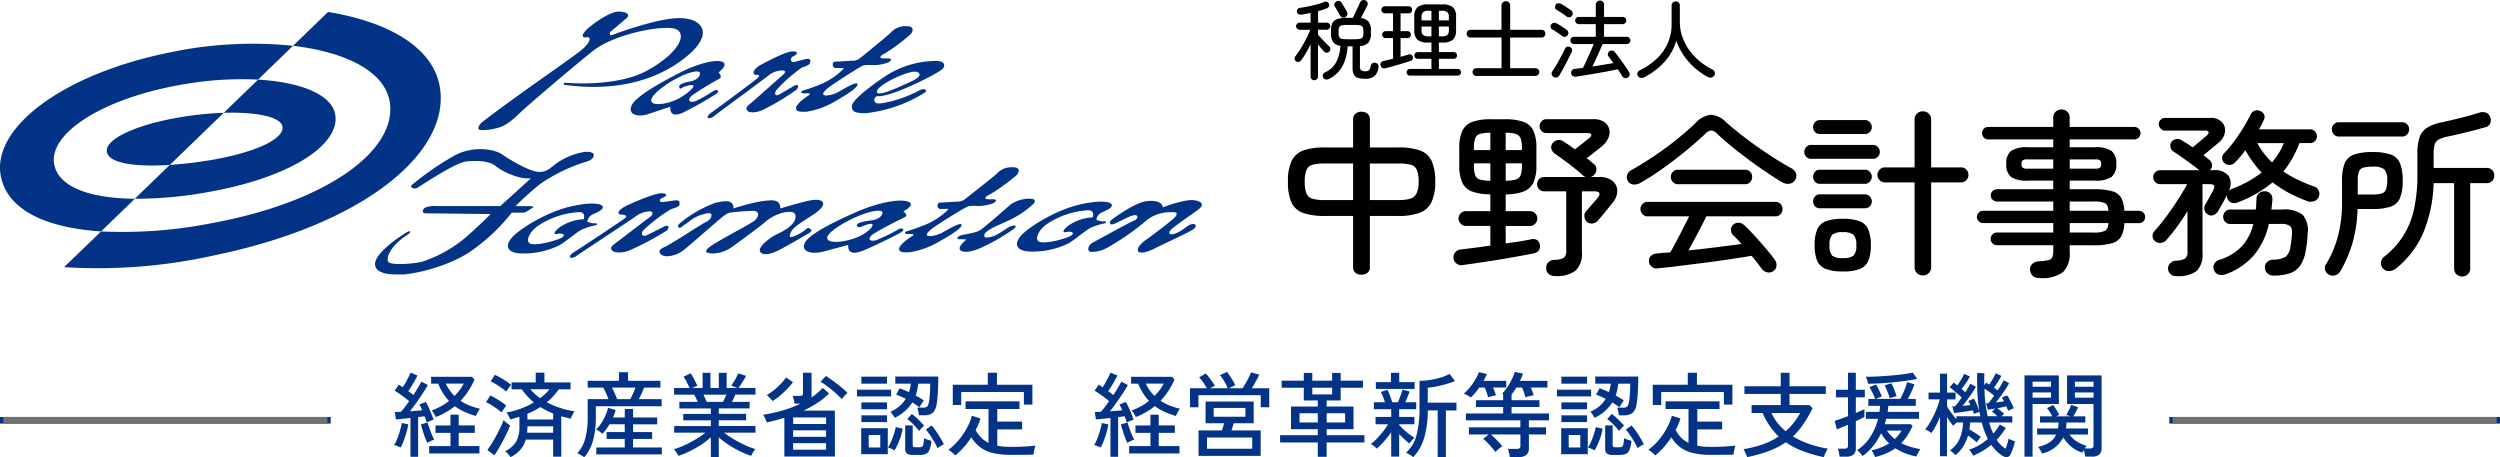 <svg xmlns="http://www.w3.org/2000/svg" width="378" height="69.151" viewBox="0 0 378 69.151"><g transform="translate(-934 -255.955)"><g transform="translate(934 319)" fill="#033386" stroke="#707070" stroke-width="1"><rect width="50" height="1" stroke="none"/><rect x="0.5" y="0.5" width="49" fill="none"/></g><g transform="translate(781.988 -59.009)"><path d="M17.278-34.511a1.361,1.361,0,0,1-.931-.3,1.089,1.089,0,0,1-.337-.864V-43.39H11.773a9.811,9.811,0,0,1-3.319-.459A3.009,3.009,0,0,1,6.686-45.44a7.584,7.584,0,0,1-.526-3.13,7.166,7.166,0,0,1,.567-3.171,3.124,3.124,0,0,1,1.795-1.565,9.758,9.758,0,0,1,3.252-.445H16.01v-4.237a1.1,1.1,0,0,1,.337-.85,1.323,1.323,0,0,1,.931-.31,1.334,1.334,0,0,1,.918.31,1.077,1.077,0,0,1,.351.85v4.237H22.81a9.859,9.859,0,0,1,3.279.445,3.071,3.071,0,0,1,1.781,1.565,7.319,7.319,0,0,1,.553,3.171,6.961,6.961,0,0,1-.58,3.13,3.221,3.221,0,0,1-1.822,1.592,9.417,9.417,0,0,1-3.211.459H18.546v7.718a1.068,1.068,0,0,1-.351.864A1.372,1.372,0,0,1,17.278-34.511Zm1.268-11.28H22.81a6.5,6.5,0,0,0,1.808-.2,1.562,1.562,0,0,0,.985-.81,3.989,3.989,0,0,0,.31-1.768,4.381,4.381,0,0,0-.283-1.822,1.4,1.4,0,0,0-.958-.756,7.744,7.744,0,0,0-1.862-.175H18.546Zm-6.773,0H16.01v-5.532H11.773a7.6,7.6,0,0,0-1.835.175,1.4,1.4,0,0,0-.958.756A4.381,4.381,0,0,0,8.7-48.571,4.734,4.734,0,0,0,8.953-46.8a1.381,1.381,0,0,0,.918.81A6.856,6.856,0,0,0,11.773-45.791Zm20.833,9.823a1.218,1.218,0,0,1-.931-.2,1.163,1.163,0,0,1-.472-.8,1.109,1.109,0,0,1,.229-.891,1.147,1.147,0,0,1,.823-.459q.891-.108,2.064-.256t2.442-.337v-2.968h-3.67a1.089,1.089,0,0,1-.8-.337,1.089,1.089,0,0,1-.337-.8,1.045,1.045,0,0,1,.337-.783,1.111,1.111,0,0,1,.8-.324h3.67v-2.537a8.1,8.1,0,0,1-2.78-.432,2.612,2.612,0,0,1-1.471-1.363A6.119,6.119,0,0,1,32.066-51v-2.672a6.021,6.021,0,0,1,.459-2.591,2.67,2.67,0,0,1,1.511-1.349,8.087,8.087,0,0,1,2.833-.4h2.078a8.087,8.087,0,0,1,2.833.4,2.616,2.616,0,0,1,1.5,1.349,6.182,6.182,0,0,1,.445,2.591V-51a6.023,6.023,0,0,1-.445,2.537A2.676,2.676,0,0,1,41.822-47.1a7.647,7.647,0,0,1-2.739.445v2.537h3.67a1.066,1.066,0,0,1,.783.324,1.066,1.066,0,0,1,.324.783,1.111,1.111,0,0,1-.324.8,1.045,1.045,0,0,1-.783.337h-3.67v2.645q1.133-.162,2.159-.324t1.781-.324a1.093,1.093,0,0,1,.823.148.915.915,0,0,1,.391.688,1,1,0,0,1-.148.85,1.213,1.213,0,0,1-.715.445q-1.079.216-2.483.472t-2.9.5q-1.5.243-2.887.445ZM46.531-34.3a1.5,1.5,0,0,1-.9-.283,1.075,1.075,0,0,1-.418-.877,1.182,1.182,0,0,1,.31-.918,1.319,1.319,0,0,1,.931-.378,2.778,2.778,0,0,0,1.444-.324,1.344,1.344,0,0,0,.337-1.079v-8.959H44.857a.95.95,0,0,1-.729-.324,1.083,1.083,0,0,1-.3-.756,1.083,1.083,0,0,1,.3-.756.95.95,0,0,1,.729-.324h6.288a1.509,1.509,0,0,0-.162-.094,1.508,1.508,0,0,1-.162-.094q-.513-.486-1.309-1.12t-1.606-1.228q-.81-.594-1.4-1a1.318,1.318,0,0,1-.5-.661.945.945,0,0,1,.121-.85,1.21,1.21,0,0,1,.715-.513,1.079,1.079,0,0,1,.9.135q.351.216.823.54t.985.7q.432-.324,1.079-.837t1.079-.864q.378-.324.31-.54t-.58-.216H45.235a.969.969,0,0,1-.729-.31,1.036,1.036,0,0,1-.3-.742,1.051,1.051,0,0,1,.3-.729.95.95,0,0,1,.729-.324h7.07a2.9,2.9,0,0,1,1.633.4,1.811,1.811,0,0,1,.783,1.039,2.093,2.093,0,0,1-.094,1.336,3.238,3.238,0,0,1-.971,1.3l-1.147.918q-.607.486-1.174.918.3.216.553.432t.445.378a.991.991,0,0,1,.459.742,1.121,1.121,0,0,1-.243.85,1.219,1.219,0,0,1-.594.432h1.268a3.055,3.055,0,0,1,2,.58,1.907,1.907,0,0,1,.729,1.471,2.836,2.836,0,0,1-.675,1.808q-.513.648-1.174,1.457t-1.066,1.268a1.251,1.251,0,0,1-.769.432,1.09,1.09,0,0,1-.85-.189A1.124,1.124,0,0,1,51-43.228a1.038,1.038,0,0,1,.2-.837q.216-.243.553-.634t.688-.783q.351-.391.54-.634.783-1-.567-1H50.605v9.2a3.517,3.517,0,0,1-.958,2.793A4.755,4.755,0,0,1,46.531-34.3Zm-9.769-14.41V-51.35H34.279V-51a4.269,4.269,0,0,0,.189,1.444,1.057,1.057,0,0,0,.729.661A6.351,6.351,0,0,0,36.762-48.706Zm-2.483-4.642h2.483v-2.618a5.342,5.342,0,0,0-1.565.175,1.1,1.1,0,0,0-.729.661,4.25,4.25,0,0,0-.189,1.457Zm4.8,4.642a5.676,5.676,0,0,0,1.552-.2,1.1,1.1,0,0,0,.715-.661A4.146,4.146,0,0,0,41.538-51v-.351H39.083Zm0-4.642h2.456v-.324a4.146,4.146,0,0,0-.189-1.43,1.136,1.136,0,0,0-.715-.675,4.849,4.849,0,0,0-1.552-.189ZM79.615-35.1a1.128,1.128,0,0,1-.918.243,1.28,1.28,0,0,1-.81-.432q-.351-.459-.756-1t-.864-1.079q-1.376.243-3.2.513t-3.818.526q-2,.256-3.845.486t-3.279.364a1.128,1.128,0,0,1-1.376-1.025.976.976,0,0,1,.3-.85,1.367,1.367,0,0,1,.918-.364q.459-.054.958-.094t1.039-.067q.378-.648.891-1.619t1.039-2q.526-1.025.931-1.835H60.509a.974.974,0,0,1-.742-.337,1.1,1.1,0,0,1-.31-.769,1.058,1.058,0,0,1,.31-.756.992.992,0,0,1,.742-.324H79.885a.98.98,0,0,1,.756.324,1.083,1.083,0,0,1,.3.756,1.132,1.132,0,0,1-.3.769.962.962,0,0,1-.756.337H69.414q-.324.7-.8,1.606t-.971,1.835q-.5.931-.931,1.714,2.1-.216,4.25-.486t3.765-.486a13.794,13.794,0,0,0-1.3-1.376,1.132,1.132,0,0,1-.283-.756.94.94,0,0,1,.31-.756,1.135,1.135,0,0,1,.864-.324,1.245,1.245,0,0,1,.837.378q.729.675,1.565,1.592t1.633,1.849q.8.931,1.39,1.741a1.339,1.339,0,0,1,.283.891A.985.985,0,0,1,79.615-35.1ZM59.376-48.355a1.72,1.72,0,0,1-1.039.2,1.02,1.02,0,0,1-.8-.553,1.072,1.072,0,0,1-.094-.891,1.266,1.266,0,0,1,.661-.729q1.619-.918,3.373-2.091T64.867-54.9q1.633-1.309,2.928-2.55a3.7,3.7,0,0,1,2.294-1.241,3.563,3.563,0,0,1,2.321,1.133q1.214,1.079,2.86,2.334t3.454,2.456q1.808,1.2,3.508,2.145a1.357,1.357,0,0,1,.756.837,1.17,1.17,0,0,1-.162.971,1.211,1.211,0,0,1-.85.553,1.67,1.67,0,0,1-1.147-.256q-1.619-.971-3.427-2.24t-3.481-2.6q-1.673-1.336-2.914-2.5a1.356,1.356,0,0,0-.85-.459,1.424,1.424,0,0,0-.877.486q-1.3,1.241-2.982,2.618t-3.481,2.658A36.7,36.7,0,0,1,59.376-48.355Zm5.721.162a.974.974,0,0,1-.742-.337,1.1,1.1,0,0,1-.31-.769,1.058,1.058,0,0,1,.31-.756.992.992,0,0,1,.742-.324H75.324a.95.95,0,0,1,.729.324,1.083,1.083,0,0,1,.3.756,1.132,1.132,0,0,1-.3.769.934.934,0,0,1-.729.337ZM102.148-34.4a1.219,1.219,0,0,1-.877-.351,1.183,1.183,0,0,1-.364-.891V-48.463h-4.48a1.089,1.089,0,0,1-.8-.337,1.089,1.089,0,0,1-.337-.8,1.089,1.089,0,0,1,.337-.8,1.089,1.089,0,0,1,.8-.337h4.48v-7.232a1.183,1.183,0,0,1,.364-.891,1.219,1.219,0,0,1,.877-.351,1.252,1.252,0,0,1,.9.351,1.183,1.183,0,0,1,.364.891v7.232h4.507a1.076,1.076,0,0,1,.81.337,1.111,1.111,0,0,1,.324.8,1.111,1.111,0,0,1-.324.8,1.076,1.076,0,0,1-.81.337h-4.507v12.818a1.183,1.183,0,0,1-.364.891A1.252,1.252,0,0,1,102.148-34.4ZM90.058-35a7.2,7.2,0,0,1-2.55-.364,2.312,2.312,0,0,1-1.322-1.228,5.873,5.873,0,0,1-.391-2.375,5.974,5.974,0,0,1,.391-2.388,2.306,2.306,0,0,1,1.322-1.241,7.2,7.2,0,0,1,2.55-.364,7.08,7.08,0,0,1,2.537.364A2.308,2.308,0,0,1,93.9-41.352a5.974,5.974,0,0,1,.391,2.388,5.873,5.873,0,0,1-.391,2.375A2.314,2.314,0,0,1,92.6-35.361,7.08,7.08,0,0,1,90.058-35Zm-4.8-17.028a.969.969,0,0,1-.729-.31,1.036,1.036,0,0,1-.3-.742,1.051,1.051,0,0,1,.3-.729.95.95,0,0,1,.729-.324h9.364a.95.95,0,0,1,.729.324,1.051,1.051,0,0,1,.3.729,1.036,1.036,0,0,1-.3.742.969.969,0,0,1-.729.31Zm1.3,3.778a.91.91,0,0,1-.715-.324,1.112,1.112,0,0,1-.283-.756,1.078,1.078,0,0,1,.283-.729.91.91,0,0,1,.715-.324h6.881a.922.922,0,0,1,.7.324,1.051,1.051,0,0,1,.3.729,1.083,1.083,0,0,1-.3.756.922.922,0,0,1-.7.324Zm0-7.529a.927.927,0,0,1-.715-.31,1.063,1.063,0,0,1-.283-.742,1.078,1.078,0,0,1,.283-.729.91.91,0,0,1,.715-.324h6.881a.922.922,0,0,1,.7.324,1.051,1.051,0,0,1,.3.729,1.036,1.036,0,0,1-.3.742.939.939,0,0,1-.7.31Zm0,11.226a.927.927,0,0,1-.715-.31,1.063,1.063,0,0,1-.283-.742,1.078,1.078,0,0,1,.283-.729.91.91,0,0,1,.715-.324h6.881a.922.922,0,0,1,.7.324,1.051,1.051,0,0,1,.3.729,1.036,1.036,0,0,1-.3.742.939.939,0,0,1-.7.31Zm3.508,7.529a2.544,2.544,0,0,0,1.606-.364,2.127,2.127,0,0,0,.418-1.579,2.185,2.185,0,0,0-.418-1.579,2.409,2.409,0,0,0-1.606-.391,2.4,2.4,0,0,0-1.619.391,2.236,2.236,0,0,0-.4,1.579,2.176,2.176,0,0,0,.4,1.579A2.538,2.538,0,0,0,90.058-37.021ZM119.8-34a1.523,1.523,0,0,1-1-.31,1.232,1.232,0,0,1-.432-.877,1.1,1.1,0,0,1,.31-.918,1.559,1.559,0,0,1,1.039-.432,7.8,7.8,0,0,0,1.43-.175.8.8,0,0,0,.594-.459,2.875,2.875,0,0,0,.135-1.012v-.783h-8.527a.906.906,0,0,1-.661-.283.937.937,0,0,1-.283-.688.906.906,0,0,1,.283-.661.906.906,0,0,1,.661-.283h8.527v-1.43H111.242a.877.877,0,0,1-.634-.283.877.877,0,0,1-.283-.634.906.906,0,0,1,.283-.661.877.877,0,0,1,.634-.283h10.632v-1.4h-8.447a1.039,1.039,0,0,1-.7-.256.833.833,0,0,1-.3-.661.863.863,0,0,1,.3-.688,1.039,1.039,0,0,1,.7-.256h8.447v-1.3h-3.832a4.327,4.327,0,0,1-2.55-.553,2.337,2.337,0,0,1-.715-1.956,2.373,2.373,0,0,1,.715-1.983,4.327,4.327,0,0,1,2.55-.553h3.832v-1.187h-9.85a.863.863,0,0,1-.648-.283.929.929,0,0,1-.27-.661.929.929,0,0,1,.27-.661.863.863,0,0,1,.648-.283h9.85v-1.4a1.173,1.173,0,0,1,.364-.9,1.245,1.245,0,0,1,.877-.337,1.245,1.245,0,0,1,.877.337,1.173,1.173,0,0,1,.364.9v1.4h9.769a.906.906,0,0,1,.661.283.906.906,0,0,1,.283.661.906.906,0,0,1-.283.661.906.906,0,0,1-.661.283h-9.769v1.187h3.778a4.327,4.327,0,0,1,2.55.553,2.373,2.373,0,0,1,.715,1.983,2.337,2.337,0,0,1-.715,1.956,4.327,4.327,0,0,1-2.55.553h-3.778v1.3h3.589a10.3,10.3,0,0,1,2.82.3,2.251,2.251,0,0,1,1.39,1.012,4.382,4.382,0,0,1,.459,1.956h2.24a.863.863,0,0,1,.648.283.929.929,0,0,1,.27.661.9.9,0,0,1-.27.634.863.863,0,0,1-.648.283h-2.24a4.541,4.541,0,0,1-.459,2,2.288,2.288,0,0,1-1.4,1.039,9.9,9.9,0,0,1-2.807.31h-3.589v1.025a3.906,3.906,0,0,1-1.012,3.036A5.362,5.362,0,0,1,119.8-34Zm4.561-6.881h3.589a4.047,4.047,0,0,0,1.741-.256q.472-.256.526-1.174h-5.856Zm0-3.292h5.856q-.054-.918-.526-1.16a4.25,4.25,0,0,0-1.741-.243h-3.589Zm-6.4-6.369h3.913v-1.4h-3.913a1.179,1.179,0,0,0-.729.148.739.739,0,0,0-.162.553.745.745,0,0,0,.162.54A1.1,1.1,0,0,0,117.962-50.541Zm6.4,0h3.859a1.1,1.1,0,0,0,.729-.162.745.745,0,0,0,.162-.54.739.739,0,0,0-.162-.553,1.179,1.179,0,0,0-.729-.148h-3.859ZM140.468-34.3a1.132,1.132,0,0,1-.864-.3,1.176,1.176,0,0,1-.378-.837,1.134,1.134,0,0,1,.337-.81,1.224,1.224,0,0,1,.85-.378,2.974,2.974,0,0,0,1.417-.337,1.3,1.3,0,0,0,.337-1.066v-6.072q-.756,1.214-1.606,2.375a25.2,25.2,0,0,1-1.633,2.024,1.291,1.291,0,0,1-.823.391,1.116,1.116,0,0,1-.85-.283.974.974,0,0,1-.364-.742,1.05,1.05,0,0,1,.283-.769q.594-.648,1.3-1.552t1.39-1.9q.688-1,1.282-1.956t.971-1.687h-4.1a.95.95,0,0,1-.729-.324,1.051,1.051,0,0,1-.3-.729,1.036,1.036,0,0,1,.3-.742.969.969,0,0,1,.729-.31h5.937q-.513-.432-1.255-.971t-1.444-1.039q-.7-.5-1.187-.8a1.015,1.015,0,0,1-.459-.648.981.981,0,0,1,.108-.783,1,1,0,0,1,.688-.459,1.183,1.183,0,0,1,.823.135q.324.189.769.472t.958.634q.432-.351,1.079-.9t1-.85q.378-.324.324-.553t-.513-.229h-6.1a.86.86,0,0,1-.634-.3.951.951,0,0,1-.283-.675.906.906,0,0,1,.283-.661.877.877,0,0,1,.634-.283h6.881a2.236,2.236,0,0,1,1.754.634,1.811,1.811,0,0,1,.459,1.5,2.54,2.54,0,0,1-.944,1.592q-.513.432-1.147.958t-1.174.958q.27.189.486.364t.378.31a1.111,1.111,0,0,1,.432.688.952.952,0,0,1-.216.8.155.155,0,0,0-.054.108h.513a2.565,2.565,0,0,1,2.307.891,2.381,2.381,0,0,1-.04,2.321,1.1,1.1,0,0,1,.513-.4,16.991,16.991,0,0,0,4.48-2.456,17.667,17.667,0,0,1-1.322-1.606,17.335,17.335,0,0,1-1.133-1.768q-.378.513-.769.971t-.769.837a1.223,1.223,0,0,1-.769.4,1.08,1.08,0,0,1-.823-.243,1.019,1.019,0,0,1-.378-.742.962.962,0,0,1,.3-.769,17.989,17.989,0,0,0,1.538-1.835q.756-1.025,1.4-2.091t1.079-1.956a1.058,1.058,0,0,1,.648-.567,1.048,1.048,0,0,1,.837.081.973.973,0,0,1,.567.58.9.9,0,0,1-.081.769q-.162.351-.337.7t-.391.7h7.772a.939.939,0,0,1,.7.31,1.036,1.036,0,0,1,.3.742,1,1,0,0,1-.3.715.939.939,0,0,1-.7.31h-1.646a15.239,15.239,0,0,1-2.429,4.291,16.482,16.482,0,0,0,2.213,1.268,25.6,25.6,0,0,0,2.483,1.025,1.06,1.06,0,0,1,.648.594,1.173,1.173,0,0,1,.027.891,1.133,1.133,0,0,1-.688.7,1.5,1.5,0,0,1-1.012.027,23.7,23.7,0,0,1-2.793-1.241,16.037,16.037,0,0,1-2.5-1.619,18.932,18.932,0,0,1-5.316,3.049,1.237,1.237,0,0,1-.931.013,1.11,1.11,0,0,1-.607-.634.711.711,0,0,1-.054-.54q-.324.675-.7,1.349t-.648,1.133a1.5,1.5,0,0,1-.661.567.911.911,0,0,1-.877-.081,1.038,1.038,0,0,1-.5-.634,1.137,1.137,0,0,1,.067-.823q.135-.216.378-.634t.486-.864q.243-.445.351-.661.3-.594.148-.783t-.85-.189h-.891V-37.8a3.525,3.525,0,0,1-.877,2.726A4.679,4.679,0,0,1,140.468-34.3Zm14.653-.081a1.226,1.226,0,0,1-.864-.324,1.206,1.206,0,0,1-.378-.864,1.047,1.047,0,0,1,.324-.85,1.3,1.3,0,0,1,.864-.364,3.72,3.72,0,0,0,1.956-.445,2.344,2.344,0,0,0,.715-1.552q.081-.459.135-.877t.081-.85q.108-1.025-.27-1.349a2.06,2.06,0,0,0-1.322-.324h-1.889a11.17,11.17,0,0,1-2.145,4.588,10.24,10.24,0,0,1-4.331,3,1.8,1.8,0,0,1-1,.094,1.015,1.015,0,0,1-.756-.58,1.094,1.094,0,0,1-.054-1,1.231,1.231,0,0,1,.783-.675,7.833,7.833,0,0,0,3.495-2.132,7.812,7.812,0,0,0,1.66-3.292h-3.508a.992.992,0,0,1-.742-.324,1.058,1.058,0,0,1-.31-.756,1.09,1.09,0,0,1,.31-.783.992.992,0,0,1,.742-.324H152.5a8.351,8.351,0,0,0,.067-.85q.014-.445.04-.877a1,1,0,0,1,.432-.783,1.229,1.229,0,0,1,.891-.243,1.084,1.084,0,0,1,.81.378,1.149,1.149,0,0,1,.27.837q-.027.4-.067.783t-.094.756h1.727a4.35,4.35,0,0,1,3.036.823,3.621,3.621,0,0,1,.715,2.9q-.027.675-.081,1.187t-.189,1.214a5.684,5.684,0,0,1-.823,2.321,3.134,3.134,0,0,1-1.565,1.187A7.739,7.739,0,0,1,155.121-34.376Zm-.162-17.109a12.128,12.128,0,0,0,1.012-1.39,9.679,9.679,0,0,0,.769-1.525h-4.021a11.814,11.814,0,0,0,1.012,1.552A12.446,12.446,0,0,0,154.959-51.485ZM183.7-34.241a1.2,1.2,0,0,1-.864-.337,1.13,1.13,0,0,1-.351-.85V-48.355h-3.1a21.139,21.139,0,0,1-1.552,7.475,14.178,14.178,0,0,1-4.088,5.4,1.9,1.9,0,0,1-.985.418,1.175,1.175,0,0,1-.985-.337,1.161,1.161,0,0,1-.351-.918,1.18,1.18,0,0,1,.459-.891,12.827,12.827,0,0,0,2.941-3.225,12.675,12.675,0,0,0,1.606-4.034,24.224,24.224,0,0,0,.5-5.181v-3.157a7.52,7.52,0,0,1,.337-2.5,2.758,2.758,0,0,1,1.16-1.444,6.976,6.976,0,0,1,2.226-.81q1.268-.27,2.834-.661t2.833-.8a1.456,1.456,0,0,1,1,.027,1.053,1.053,0,0,1,.621.648,1.227,1.227,0,0,1,0,.944.992.992,0,0,1-.729.594q-1.322.378-2.847.756t-2.847.648a5.223,5.223,0,0,0-1.336.445,1.284,1.284,0,0,0-.634.756,4.812,4.812,0,0,0-.162,1.417v2.132H187.4a1.1,1.1,0,0,1,.85.337,1.137,1.137,0,0,1,.31.8,1.171,1.171,0,0,1-.31.823,1.1,1.1,0,0,1-.85.337h-2.483v12.926a1.13,1.13,0,0,1-.351.85A1.2,1.2,0,0,1,183.7-34.241Zm-20.131-.27a1.108,1.108,0,0,1-.58-.688.978.978,0,0,1,.121-.877,16.142,16.142,0,0,0,1.808-4.25,20.248,20.248,0,0,0,.621-5.249v-3.157a6.8,6.8,0,0,1,.4-2.631,2.375,2.375,0,0,1,1.417-1.309,8.248,8.248,0,0,1,2.793-.378,8.005,8.005,0,0,1,2.766.378,2.371,2.371,0,0,1,1.39,1.322,6.82,6.82,0,0,1,.4,2.618,6.82,6.82,0,0,1-.4,2.618,2.324,2.324,0,0,1-1.39,1.309,8.384,8.384,0,0,1-2.793.364h-2.24a20.75,20.75,0,0,1-.783,5.208,19.332,19.332,0,0,1-1.808,4.183,1.349,1.349,0,0,1-.769.621A1.187,1.187,0,0,1,163.567-34.511ZM165.079-55.4a1.011,1.011,0,0,1-.783-.324,1.083,1.083,0,0,1-.3-.756,1.07,1.07,0,0,1,.3-.769,1.033,1.033,0,0,1,.783-.31H174.6a1.033,1.033,0,0,1,.783.31,1.069,1.069,0,0,1,.3.769,1.083,1.083,0,0,1-.3.756,1.011,1.011,0,0,1-.783.324Zm2.833,8.77h2.213a4.67,4.67,0,0,0,1.4-.162,1.014,1.014,0,0,0,.661-.607,3.85,3.85,0,0,0,.175-1.336,2.383,2.383,0,0,0-.432-1.714,2.809,2.809,0,0,0-1.781-.391,5.072,5.072,0,0,0-1.4.148.975.975,0,0,0-.661.594,3.849,3.849,0,0,0-.175,1.336Z" transform="translate(340.591 391.007)"/><g transform="translate(152.012 316.712)"><path d="M64.963,214.363c-1.277-5.51-7.71-9.27-16.782-10.748l-5.291,5.117c7.991.935,13.677,3.85,14.573,8.219,1.468,7.182-8.779,15.265-26.876,18.6A69.738,69.738,0,0,1,13.864,236.8l-5.6,5.4A81.092,81.092,0,0,0,31.3,240.349c23.167-4.859,35.945-16.127,33.667-25.986" transform="translate(1.416 -203.554)" fill="#033386"/><path d="M26.684,208.837c-16.86,3.13-28.189,11.572-26.521,19.09,1.1,5.01,6.92,7.636,15.118,8.168l5.107-4.935c-6.7-.075-11.484-1.711-12.18-5.15-.959-4.743,7.418-10.125,19.6-12.167a50.835,50.835,0,0,1,11.205-.7l5.29-5.114a60.226,60.226,0,0,0-17.623.8" transform="translate(0 -202.852)" fill="#033386"/><path d="M27.856,229.459c13.085-2.182,20.676-7.328,19.844-11.864-.551-2.989-5.188-4.873-11.666-5.244l-5.187,5.02c5-.162,8.672.62,8.884,2.1.286,1.937-4.659,4.244-12.835,5.344-1.464.2-2.872.342-4.2.428l-5.3,5.119a60.427,60.427,0,0,0,10.454-.9" transform="translate(2.982 -202.057)" fill="#033386"/><path d="M13.793,222.534c.3,1.728,4.2,2.316,9.53,1.976l8.146-7.876a48.087,48.087,0,0,0-4.976.426c-7.615,1.029-13.058,3.444-12.7,5.474" transform="translate(2.36 -201.323)" fill="#033386"/><path d="M62.059,221.474a7.917,7.917,0,0,0,2.446-.281c1.52-.319,2.657-1.488,3.822-2.583s8.15-7.046,10.8-9.136,8.358-3.541,11.511-3.437,1.946,3.545-3.37,6.443c-4.591,2.517-11.892,1.881-12.284,1.844s-.425.285-.212.321c9.064,1.24,15.23-1.421,18.911-4.676,3.618-3.2,1.84-5.415-1.522-5.415s-9.741,2.372-10.167,2.55-.534-.32-.1-.638c.418-.317,1.376-1.169,2.188-1.841s-.108-1.061-1.127-1.061c-1.034,0-2.981,1.167-4.4,2.337s-1.162,1.7-.458,1.554.676.6-.46,1.667-10.021,7.046-15.363,11.188c-.676.64-.638,1.134-.217,1.166" transform="translate(10.582 -203.563)" fill="#033386"/><path d="M109.957,216.772c-.036,1,.883,1.065,2.127,1.065a20.969,20.969,0,0,0,8.849-3.083c.528-.281.142-.814-.712-.39a20.059,20.059,0,0,1-4.389,1.7c-1.736.391-2.275.437-2.449-.057s.383-.744.383-.744.76.168,3.2-.754,6.448-2.939,6.8-3.47.142-1.134-1.166-1.1a14.176,14.176,0,0,0-7.58,2.3c-1.843,1.239-5.026,3.541-5.06,4.53m10.164-4.967c.419.67-1.346,1.311-2.834,1.981s-3.214,1.36-3.5.932.945-1.306,2.042-1.875c1.631-.85,3.858-1.708,4.29-1.038" transform="translate(18.843 -202.471)" fill="#033386"/><path d="M81.559,216.656c-.63,1.409.925,1.844,2.531,1.306s3.01-1.009,3.308-1.09c-.077,1.065.526,1.527,1.933.869a55.662,55.662,0,0,0,4.984-2.8c.659-.467.139-.774-.344-.5a19.728,19.728,0,0,1-2.711,1.556c-.978.369-1.394-.145-.535-.873a43.873,43.873,0,0,1,4.148-2.527c.428-.264-.172-.932-.172-.932s1.127-.853.854-1.355c-.39-.726-3.105-.431-6.869,1.476-2.748,1.438-6.507,3.485-7.127,4.873m10.317-4.871c.035.629-.677,1.114-1.511,1.256s-1.718.432-1.619.818.109.312.547.076,1.49-.474,1.6-.264-.559.915-1.852,1.736c-1.313.823-3.56,1.34-4.3.881-.719-.456.35-1.618,2.115-2.828,2.79-1.827,4.978-2.295,5.023-1.675" transform="translate(13.952 -202.47)" fill="#033386"/><path d="M107.032,213.989a26.4,26.4,0,0,1-3.112,1.156c-.476.108-.531.5.087.46s1.123,0,.633.315-1.914,1.341-1.893,1.939.826.529,1.546.529a12.319,12.319,0,0,0,4.619-1.724c1.955-1.128,3.4-2.112,3.094-2.534-.182-.253-1.645.563-2.427,1.014a4.534,4.534,0,0,1-2.179.775c-.76.04-.708-.384.1-1.052s4.239-2.837,4.846-3.171c.638-.354.561-.423,2.278-.354a7.328,7.328,0,0,0,1.807-.319c.6-.168,1.069-.706.219-.706h-.723c-.508,0-.7-.314.3-.772a28.044,28.044,0,0,0,3.844-2.886c.321-.282.647-1.2-.479-1.2a2.967,2.967,0,0,0-2.543.984c-.945.882-4.108,3.418-4.568,3.8a1.765,1.765,0,0,1-1.294.422c-.144,0-1.841.138-2.462.138s-.544.987.078.987,1.222-.1,1.128.107a10.362,10.362,0,0,1-2.9,2.083" transform="translate(17.607 -203.237)" fill="#033386"/><path d="M98.658,212.253s.819-.088.269.459c-.294.293-5.682,4.29-6.958,5.2s-.336,1.144.272.624c.556-.459,8.152-6,8.477-6.334a3.622,3.622,0,0,1,1.817-.618c.8,0,.56.381.011.84-.435.363-4.038,3.58-4.667,4.109s-.832.747-.54,1.129,1.5.358,2.6-.233a35.842,35.842,0,0,0,4.81-2.909c.626-.649.082-.867-.278-.649s-1.464.87-2.216,1.3-.856-.063-.533-.6a23.6,23.6,0,0,1,3.828-3.393c.518-.221,1.217-.368,1.26-.746,0,.008.32-.594-.356-.594-.442,0-1.843.474-2.206.474s-.479-.664.08-.887.853-.718-.144-.718-3.589,1.392-4.719,1.985-1.565,1.455-.8,1.564" transform="translate(15.652 -202.682)" fill="#033386"/><path d="M127.6,233.416a27.316,27.316,0,0,1-3.338,1.64c-1.075.34-1.519-.184-.544-.874.957-.692,4.386-2.378,4.869-2.623s-.3-.826-.3-.826,1.369-.685,1.1-1.2c-.389-.732-3.549-.636-7.78,1.113-3.112,1.335-7.425,3.4-8.174,4.772-.76,1.4.989,1.873,2.816,1.381s3.392-.915,3.721-1c-.117,1.054.531,1.527,2.1.915,1.556-.6,5.128-2.367,5.863-2.807s.19-.758-.335-.5m-5.755.993c-1.478.78-4,1.228-4.811.74s.443-1.6,2.468-2.749c3.164-1.724,5.6-2.1,5.616-1.484s-.787,1.085-1.71,1.19-2.226.354-2.128.749.417.322.91.108,1.31-.472,1.426-.254-.309.935-1.77,1.7m-29.354-.747a42.849,42.849,0,0,1-5.381,2.873c-1.191.583-2.592.506-2.878.093-.3-.4-.084-.62.613-1.139S89.528,231.9,90,231.556s.463-.822,0-.833a3.879,3.879,0,0,0-1.9.568c-.344.315-8.562,5.671-9.254,6.192s-1.681.247-.251-.656,7.3-4.8,7.622-5.077c.593-.527-.658-.541-.658-.541-.8-.125-.127-.889,1.068-1.431s4.1-1.813,5.127-1.787.706.483.13.688-.471.641-.089.642c.38.019,1.751-.279,2.208-.261s.486.3.437.66-.766.488-1.3.686a24.846,24.846,0,0,0-4.208,3.225c-.355.526-.118,1.074.689.656s2.2-1.108,2.583-1.312.948.057.283.689m41.372,1.542a12.727,12.727,0,0,1-4.682,1.718c-.726,0-1.525.073-1.525-.524s1.451-1.609,1.964-1.927,0-.348-.62-.316-.546-.353-.074-.456a26.562,26.562,0,0,0,3.16-1.156,11.033,11.033,0,0,0,2.975-2.065c.105-.207-.511-.108-1.127-.108s-.649-.979-.033-.979,2.325-.139,2.469-.139a1.818,1.818,0,0,0,1.306-.421c.471-.387,3.739-2.906,4.718-3.785a3.065,3.065,0,0,1,2.576-.982c1.129,0,.766.908.439,1.194a30.081,30.081,0,0,1-3.958,2.872c-1.017.457-.836.767-.328.767h.729c.845,0,.358.535-.258.7a7.427,7.427,0,0,1-1.812.323c-1.716-.071-1.635,0-2.294.35-.624.328-4.131,2.488-4.968,3.155s-.907,1.079-.143,1.048a4.794,4.794,0,0,0,2.212-.772c.8-.453,2.295-1.263,2.467-1.012.28.422-1.2,1.4-3.2,2.516m11.176-1.853a30.655,30.655,0,0,1-5.029,2.9c-1.346.6-2.657.809-3.111.315s.949-1.59.949-1.59-.741-.043-1.129-.043-.353-.419.388-.6,1.667-.317,2.2-.5a2.642,2.642,0,0,0,.782-.388c1.346-1.027,4.035-3.437,4.565-3.862a5.384,5.384,0,0,1,2.517-.779c.642,0,1.381.073.813.779a14.083,14.083,0,0,1-3.683,2.479c-1.233.606-3.468,1.42-3.72,2.125s.644.531,1.42.252,2.015-1.237,2.44-1.421,1.274-.315.6.324m-30.834.566c-.573.355-3.9,2.3-5.033,2.832s-2.267.67-2.55.033,1.308-2.018,2.763-2.691,2.585-1.593,2.622-2.48-.751-.847-1.593-.744a6.653,6.653,0,0,0-2.939,1.42c-.636.594-4.285,3.256-5.067,3.823a5.467,5.467,0,0,1-2.727.993c-.737,0-1.875-.075-.669-.993s5.944-3.328,6.727-3.931.883-1.52-.143-1.52a34.331,34.331,0,0,0-3.572.279,3.336,3.336,0,0,0-1.028.6c-.319.213-4.892,4.25-5.845,4.995a4.332,4.332,0,0,1-2.725.989c-.747-.034-1.633-.775-.354-1.341s5.811-3.614,6.44-3.866,1.211-1.307.361-1.307a5.772,5.772,0,0,0-2.769,1.1c-.422.388-.848.566-1.272.952s-.881,0-.394-.459a18.164,18.164,0,0,1,5.423-3.154c1.171-.245,2.795-.67,2.755.853a30.711,30.711,0,0,1,4.251-1.1c1.493-.175,2.8-.425,2.834,1.1,0,0,3.085-.957,4.6-1.236,1.537-.287,2.441.212,1.486,1.271s-3.9,2.374-4.425,3.433-.111.956.712.6a6.079,6.079,0,0,0,1.66-1.058c.218-.216,1.023.247.466.6m44.466-1.347c.353-.033.428-.351-.07-.319s-.5-.071-.92-.141.034-.887.5-1.137,1.622-.636,1.659-1.132-1.417-.916-4.811-.143c-3.72.852-7.829,3.438-8.962,4.749s-.6,2.335,1.454,2.371a12.389,12.389,0,0,0,5.77-1.243c1.207-.739,2.87-2.224,3.616-2.479a12.705,12.705,0,0,1,1.766-.527m-5.767,1.308c.528-.108,1.021-.075,1.021.213s-.672.566-1.769.888-2.939.671-3.436.28-.033-1.7,1.38-2.656a12.454,12.454,0,0,1,6.021-2.019c1.239-.105.813,1.065.813,1.065a6.97,6.97,0,0,0-3.646,1.232c-1,.781-.918,1.1-.384,1m19.93-3.366c-.814.607-3.61,2.515-4.073,3.012s-.285.958.818.5,1.7-1.237,2.3-1.344.884.2.392.675c-.5.452-4.847,2.4-5.845,2.934s-2.442.99-2.651.428.743-1.349,1.451-1.843,3.608-2.691,4.07-3.186.637-.92-.636-.816a5.764,5.764,0,0,0-4.1,1.669,40.385,40.385,0,0,1-5.457,3.717,4.662,4.662,0,0,1-2.517.6c-.528-.142-.39-1,.39-1.417s5.46-3.01,6.2-3.3.745-1.1-.315-.741-2.235,1.136-2.945,1.311c-.349.071-.7-.319.11-.888s3.549-2.521,5.24-2.654c2.3-.173,2.267.959,2.267.959s3.4-1.315,4.817-1.062,1.311.845.494,1.445m-91.138,2.344c.353-.039.423-.357-.073-.319s-.5-.076-.924-.144.041-.889.5-1.135,1.629-.634,1.665-1.129-1.417-.924-4.817-.142c-3.719.848-7.826,3.434-8.957,4.739s-.6,2.337,1.453,2.378a12.405,12.405,0,0,0,5.769-1.246c1.205-.737,2.872-2.228,3.615-2.474a10.934,10.934,0,0,1,1.77-.528m-5.771,1.3c.531-.1,1.025-.069,1.025.21s-.669.566-1.769.889-2.939.677-3.436.285-.037-1.7,1.383-2.663a12.472,12.472,0,0,1,6.019-2.014c1.235-.1.815,1.066.815,1.066a6.926,6.926,0,0,0-3.651,1.233c-.991.782-.918,1.1-.387.993m-6.835-3.222a28.316,28.316,0,0,1-5.242,5.139c-3.929,3.183-10.16,4.209-11.226,4.209s-4.068.182-4.208-1.483,3.643-4.179,4.6-4.783.775-.035.39.211c-2.832,1.77-3.572,3.941-2.8,4.288s3.438.176,4.853-.143a19.535,19.535,0,0,0,6.267-3.366c1.841-1.519,4.176-3.859,4.176-3.859s-9.061-.105-9.8-.105-.469-.675-.076-.886a3.75,3.75,0,0,1,1.633-.217h9.7l4.634-4.206c-1.592.242-4.281-.958-5.276-1.8s-2.794-.888-4.457-.745-6.8,3.611-7.4,3.964-1.2-.064-.886-.394a42.893,42.893,0,0,1,6.521-4.493c2.759-1.454,5.911-.992,7.182-.105s4.22,2.619,5.56,2.619,1.7-.709,2.942-1.519a10.254,10.254,0,0,1,4.034-1.525c.78,0,1.273.1,1.273.5s-.355.813-1.346,1.06a25.6,25.6,0,0,0-6.692,3.26,44.919,44.919,0,0,0-3.788,3.391h1.985c.563,0,.884.114.6.255s-1.026.739-1.385.739Z" transform="translate(8.295 -200.518)" fill="#033386"/></g><path d="M5.945-16.6a.771.771,0,0,1-.472.085.528.528,0,0,1-.393-.269.547.547,0,0,1-.052-.465.549.549,0,0,1,.328-.347,3.507,3.507,0,0,0,1.711-1.593,6.253,6.253,0,0,0,.609-2.418,1.639,1.639,0,0,1-1.121-.59,2.333,2.333,0,0,1-.308-1.324v-.315a2.78,2.78,0,0,1,.21-1.193,1.24,1.24,0,0,1,.741-.623,4.587,4.587,0,0,1,1.488-.19h.865q.157-.288.367-.741l.413-.891q.2-.439.321-.7a.607.607,0,0,1,.328-.315.561.561,0,0,1,.459.013.559.559,0,0,1,.315.308.548.548,0,0,1,0,.439q-.1.236-.282.583t-.367.708q-.19.36-.347.649a1.685,1.685,0,0,1,1.212.57,2.4,2.4,0,0,1,.321,1.383v.315a2.282,2.282,0,0,1-.347,1.4,1.866,1.866,0,0,1-1.317.551v3.028a.881.881,0,0,0,.157.629,1.086,1.086,0,0,0,.682.144.7.7,0,0,0,.551-.17,1.609,1.609,0,0,0,.249-.655.526.526,0,0,1,.269-.38A.613.613,0,0,1,13-19.029a.5.5,0,0,1,.367.249.693.693,0,0,1,.066.446A2.109,2.109,0,0,1,12.787-17a2.156,2.156,0,0,1-1.363.374,3.525,3.525,0,0,1-1.153-.151.982.982,0,0,1-.59-.518,2.443,2.443,0,0,1-.17-1.009v-3.224H8.763a7.215,7.215,0,0,1-.734,2.91A4.712,4.712,0,0,1,5.945-16.6Zm-2.215.2a.562.562,0,0,1-.393-.157.528.528,0,0,1-.17-.406v-4.876q-.328.682-.708,1.324T1.75-19.435a.646.646,0,0,1-.354.249.5.5,0,0,1-.446-.092.522.522,0,0,1-.21-.354A.46.46,0,0,1,.846-20a10.222,10.222,0,0,0,.6-.845q.328-.5.649-1.068t.59-1.121a10.024,10.024,0,0,0,.426-1h-1.6a.514.514,0,0,1-.374-.164.514.514,0,0,1-.164-.374.508.508,0,0,1,.164-.38.525.525,0,0,1,.374-.157H3.166v-1.468q-.354.079-.7.138t-.675.111q-.59.079-.695-.419a.5.5,0,0,1,.092-.406.55.55,0,0,1,.406-.2q.511-.066,1.167-.2t1.311-.308A9.194,9.194,0,0,0,5.2-28.23a.577.577,0,0,1,.439-.033.492.492,0,0,1,.295.295.473.473,0,0,1,0,.406.569.569,0,0,1-.315.288q-.288.118-.623.223t-.7.21v1.73H5.6a.518.518,0,0,1,.38.157.518.518,0,0,1,.157.38.525.525,0,0,1-.157.374.508.508,0,0,1-.38.164H4.293v.747q.21.249.537.6t.649.675l.5.5a.508.508,0,0,1,.177.367.593.593,0,0,1-.138.393.52.52,0,0,1-.387.184.52.52,0,0,1-.413-.157q-.17-.184-.419-.472t-.511-.616v4.837a.538.538,0,0,1-.164.406A.556.556,0,0,1,3.73-16.407Zm4.955-6.2H9.851a3.52,3.52,0,0,0,.819-.072.539.539,0,0,0,.38-.275,1.337,1.337,0,0,0,.1-.57v-.315a1.376,1.376,0,0,0-.1-.583.539.539,0,0,0-.38-.275,3.52,3.52,0,0,0-.819-.072H8.684a3.431,3.431,0,0,0-.813.072.536.536,0,0,0-.374.275,1.376,1.376,0,0,0-.1.583v.315a1.337,1.337,0,0,0,.1.57.536.536,0,0,0,.374.275A3.431,3.431,0,0,0,8.684-22.607Zm-.262-3.355a.574.574,0,0,1-.439.059.538.538,0,0,1-.347-.269l-.216-.393q-.138-.249-.295-.518t-.3-.478a.476.476,0,0,1-.059-.4.558.558,0,0,1,.242-.334.7.7,0,0,1,.459-.1.5.5,0,0,1,.367.242q.131.2.295.478t.315.537q.151.256.216.387a.566.566,0,0,1,.052.446A.512.512,0,0,1,8.422-25.963ZM18.2-17.1a.5.5,0,0,1-.367-.144.481.481,0,0,1-.144-.354.5.5,0,0,1,.144-.367.5.5,0,0,1,.367-.144h3.238v-1.534H19.367A.5.5,0,0,1,19-19.789a.481.481,0,0,1-.144-.354A.5.5,0,0,1,19-20.51a.5.5,0,0,1,.367-.144h2.071V-22.1h-.524a2.384,2.384,0,0,1-1.586-.426,1.867,1.867,0,0,1-.485-1.461v-1.979a1.887,1.887,0,0,1,.485-1.475,2.384,2.384,0,0,1,1.586-.426h2.176a2.384,2.384,0,0,1,1.586.426,1.887,1.887,0,0,1,.485,1.475v1.979a1.867,1.867,0,0,1-.485,1.461,2.384,2.384,0,0,1-1.586.426h-.524v1.442h2.241a.476.476,0,0,1,.36.144.51.51,0,0,1,.138.367.493.493,0,0,1-.138.354.476.476,0,0,1-.36.144H22.565v1.534h2.844a.476.476,0,0,1,.36.144.51.51,0,0,1,.138.367.493.493,0,0,1-.138.354.476.476,0,0,1-.36.144Zm-3.722-1.114a.623.623,0,0,1-.465-.046.548.548,0,0,1-.269-.36.534.534,0,0,1,.066-.452.588.588,0,0,1,.38-.242q.315-.066.688-.157l.754-.184v-3.12H14.517a.491.491,0,0,1-.38-.157.526.526,0,0,1-.144-.367.519.519,0,0,1,.144-.374.5.5,0,0,1,.38-.151h1.114v-2.7H14.4a.491.491,0,0,1-.38-.157.526.526,0,0,1-.144-.367.543.543,0,0,1,.144-.38.491.491,0,0,1,.38-.157H17.99a.491.491,0,0,1,.38.157.543.543,0,0,1,.144.38.526.526,0,0,1-.144.367.491.491,0,0,1-.38.157H16.771v2.7h1.035a.5.5,0,0,1,.38.151.519.519,0,0,1,.144.374.526.526,0,0,1-.144.367.491.491,0,0,1-.38.157H16.771v2.831l.636-.177q.308-.085.557-.164a.515.515,0,0,1,.413.013.448.448,0,0,1,.229.315.482.482,0,0,1-.38.642q-.459.157-1.147.367t-1.383.406Q15-18.347,14.478-18.216Zm8.087-4.823H23a1.3,1.3,0,0,0,.845-.2A.983.983,0,0,0,24.072-24v-.524H22.565Zm-1.547,0h.419v-1.481H19.943V-24a.966.966,0,0,0,.236.754A1.308,1.308,0,0,0,21.018-23.04Zm1.547-2.412h1.507v-.5a.983.983,0,0,0-.229-.754,1.3,1.3,0,0,0-.845-.2h-.433Zm-2.621,0h1.494v-1.455h-.419a1.308,1.308,0,0,0-.839.2.965.965,0,0,0-.236.754Zm8.3,8.4a.559.559,0,0,1-.419-.177.577.577,0,0,1-.17-.413.57.57,0,0,1,.17-.419.57.57,0,0,1,.419-.17h3.788v-4.627H27.349a.57.57,0,0,1-.419-.17.57.57,0,0,1-.17-.419.57.57,0,0,1,.17-.419.57.57,0,0,1,.419-.17h4.679v-3.67a.617.617,0,0,1,.2-.472.651.651,0,0,1,.459-.184.645.645,0,0,1,.465.184.627.627,0,0,1,.19.472v3.67h4.732a.57.57,0,0,1,.419.17.57.57,0,0,1,.17.419.57.57,0,0,1-.17.419.57.57,0,0,1-.419.17H33.339v4.627h3.814a.57.57,0,0,1,.419.17.57.57,0,0,1,.17.419.577.577,0,0,1-.17.413.559.559,0,0,1-.419.177Zm22.9.223a.62.62,0,0,1-.478.092A.527.527,0,0,1,50.287-17q-.275-.472-.682-1.062-.577.131-1.409.288t-1.743.315q-.911.157-1.743.295t-1.4.216a.71.71,0,0,1-.511-.1.544.544,0,0,1-.236-.419.569.569,0,0,1,.131-.446.635.635,0,0,1,.446-.21q.249-.026.557-.066t.662-.092q.17-.341.387-.813t.452-.983q.236-.511.439-.99t.334-.806H42.986a.508.508,0,0,1-.38-.164.54.54,0,0,1-.157-.387.54.54,0,0,1,.157-.387.508.508,0,0,1,.38-.164h3.3v-1.914H43.707a.508.508,0,0,1-.38-.164.54.54,0,0,1-.157-.387.518.518,0,0,1,.157-.38.518.518,0,0,1,.38-.157h2.582v-1.848a.591.591,0,0,1,.19-.452.625.625,0,0,1,.439-.177.6.6,0,0,1,.439.177.612.612,0,0,1,.177.452v1.848h2.831a.518.518,0,0,1,.38.157.518.518,0,0,1,.157.38.54.54,0,0,1-.157.387.508.508,0,0,1-.38.164H47.534v1.914h3.434a.529.529,0,0,1,.387.164.529.529,0,0,1,.164.387.529.529,0,0,1-.164.387.529.529,0,0,1-.387.164H47.311q-.17.433-.452,1.055t-.57,1.252q-.288.629-.524,1.088.852-.131,1.7-.269T48.95-19q-.21-.288-.4-.544t-.334-.465a.54.54,0,0,1-.1-.406.509.509,0,0,1,.216-.354.586.586,0,0,1,.426-.118.582.582,0,0,1,.387.21q.315.367.721.924t.8,1.121q.393.564.642.983a.619.619,0,0,1,.1.452A.54.54,0,0,1,51.139-16.827Zm-11.246-.079a.553.553,0,0,1-.275-.367.576.576,0,0,1,.079-.446q.223-.341.5-.793t.544-.944q.269-.492.5-.937t.374-.773a.533.533,0,0,1,.321-.295.608.608,0,0,1,.452.033.548.548,0,0,1,.282.295.535.535,0,0,1-.02.439q-.157.328-.393.8t-.5.983q-.269.511-.531.983t-.472.813a.615.615,0,0,1-.38.275A.6.6,0,0,1,39.893-16.905Zm1.324-6.174q-.183-.144-.459-.334t-.557-.374a5.141,5.141,0,0,0-.492-.288.478.478,0,0,1-.249-.328.544.544,0,0,1,.066-.419.524.524,0,0,1,.347-.249.637.637,0,0,1,.439.052,4.892,4.892,0,0,1,.492.275q.295.184.59.38t.465.328a.564.564,0,0,1,.262.374.559.559,0,0,1-.092.452.531.531,0,0,1-.374.236A.562.562,0,0,1,41.216-23.079Zm.668-2.949q-.184-.144-.465-.341t-.564-.38a5.141,5.141,0,0,0-.492-.288.436.436,0,0,1-.236-.321.619.619,0,0,1,.066-.413.47.47,0,0,1,.347-.262.7.7,0,0,1,.439.066,4.718,4.718,0,0,1,.511.288q.288.184.577.374t.472.334a.6.6,0,0,1,.242.374.557.557,0,0,1-.1.439.506.506,0,0,1-.367.229A.6.6,0,0,1,41.885-26.028Zm11.731,9.175a.864.864,0,0,1-.518.1.608.608,0,0,1-.439-.282.52.52,0,0,1-.072-.485.65.65,0,0,1,.36-.393,10.154,10.154,0,0,0,2.569-1.763,7.272,7.272,0,0,0,1.652-2.34,6.984,6.984,0,0,0,.577-2.844v-2.831a.6.6,0,0,1,.184-.459.631.631,0,0,1,.446-.17.608.608,0,0,1,.439.17.607.607,0,0,1,.177.459v2.477a6.729,6.729,0,0,0,.38,2.248,7.941,7.941,0,0,0,1.062,2.025,9.021,9.021,0,0,0,1.579,1.684,9.658,9.658,0,0,0,1.92,1.239.616.616,0,0,1,.334.393.6.6,0,0,1-.072.524.647.647,0,0,1-.433.288.827.827,0,0,1-.537-.079,10.568,10.568,0,0,1-2.89-2.287,9.757,9.757,0,0,1-1.881-3.2,7.982,7.982,0,0,1-1.763,3.172A10.725,10.725,0,0,1,53.616-16.853Z" transform="translate(347.008 343.499)"/></g><path d="M-126.938,1.022V-4.844q-.616.07-1.2.126t-1,.084L-129.3-5.74q.2-.014.42-.021t.49-.021a6.779,6.779,0,0,0,.6-.707q.322-.427.658-.9-.462-.392-1.071-.833t-1.127-.749l.63-.91q.14.084.287.182l.315.21q.21-.336.441-.749t.434-.812q.2-.4.3-.651l1.05.434q-.28.56-.658,1.2t-.742,1.162q.21.154.406.3t.364.287q.392-.6.714-1.141t.5-.889l.98.518q-.308.56-.77,1.26t-.966,1.414q-.5.714-.98,1.3,1.008-.07,1.862-.154-.112-.266-.217-.49a3.015,3.015,0,0,0-.217-.392l.98-.378q.2.336.42.819t.427.98q.2.5.329.889a3.042,3.042,0,0,0-.315.105q-.2.077-.406.161t-.315.14q-.056-.2-.14-.434t-.2-.5l-.455.063q-.245.035-.511.063V1.022Zm3.822-6.006a1.9,1.9,0,0,0-.154-.322q-.112-.2-.238-.385a1.929,1.929,0,0,0-.224-.287,9.089,9.089,0,0,0,1.4-.637,10.009,10.009,0,0,0,1.218-.8,8.457,8.457,0,0,1-1.624-2.618h-1.078v-1.036h6.174l.392.406a11.279,11.279,0,0,1-.938,1.743,10.476,10.476,0,0,1-1.176,1.477,7.66,7.66,0,0,0,1.4.728,10.53,10.53,0,0,0,1.54.476,2.833,2.833,0,0,0-.217.308,4.937,4.937,0,0,0-.245.434,2.9,2.9,0,0,0-.154.35,14.191,14.191,0,0,1-1.736-.637,7.675,7.675,0,0,1-1.456-.847A10.506,10.506,0,0,1-121.6-5.7,11.07,11.07,0,0,1-123.116-4.984Zm-.994,5.5V-.6h3.22v-2h-2.268v-1.12h2.268V-5.348h1.246v1.624h2.436V-2.6h-2.436v2h3.136V.518Zm-4.3-.91q-.182-.07-.5-.2a1.824,1.824,0,0,0-.5-.14,6.774,6.774,0,0,0,.476-.987,12.738,12.738,0,0,0,.42-1.232,10.486,10.486,0,0,0,.266-1.141l.98.21a10.3,10.3,0,0,1-.266,1.2q-.182.651-.413,1.253A8.518,8.518,0,0,1-128.408-.392Zm4-.7q-.14-.322-.329-.826t-.357-1.036q-.168-.532-.266-.924l1.008-.28q.112.378.28.868t.364.952q.2.462.364.784a3.784,3.784,0,0,0-.539.2Q-124.208-1.2-124.4-1.092Zm4.13-7.084a8.431,8.431,0,0,0,.8-.917,6.279,6.279,0,0,0,.588-.945h-2.7a6.749,6.749,0,0,0,.6,1.022A5.989,5.989,0,0,0-120.274-8.176Zm8.456,9.254a3.2,3.2,0,0,0-.371-.49,2.159,2.159,0,0,0-.441-.406,3.872,3.872,0,0,0,1.652-1.407,4.365,4.365,0,0,0,.518-2.289V-5.026l-.679.2q-.343.1-.707.2a3.639,3.639,0,0,0-.252-.546,2.591,2.591,0,0,0-.336-.5,12.182,12.182,0,0,0,2.135-.574,12.356,12.356,0,0,0,2.023-.952,9.981,9.981,0,0,1-.945-.9,10.846,10.846,0,0,1-.875-1.078h-1.554v-1.05H-108V-11.7h1.316v1.47h3.948v1.05h-1.778a10.311,10.311,0,0,1-.861,1.064,9.98,9.98,0,0,1-.945.9,12.731,12.731,0,0,0,2.03.854,12.866,12.866,0,0,0,2.156.5,2.894,2.894,0,0,0-.2.329q-.119.217-.224.441a3.5,3.5,0,0,0-.147.35q-.364-.084-.721-.175t-.707-.189V1.008h-1.232v-2.59h-4.144a3.928,3.928,0,0,1-.854,1.589A4.682,4.682,0,0,1-111.818,1.078ZM-114.254.8l-1.064-.812a10.888,10.888,0,0,0,.665-.966q.357-.574.707-1.225t.637-1.26a10.721,10.721,0,0,0,.441-1.057q.084.084.273.245t.392.322a2.622,2.622,0,0,0,.329.231,8.664,8.664,0,0,1-.427,1.036q-.287.6-.637,1.26t-.693,1.246Q-113.974.406-114.254.8Zm5-5.418h3.892v-.91A12.443,12.443,0,0,1-107.3-6.5a9.772,9.772,0,0,1-.952.56q-.49.252-1.008.462Zm-.042,2h3.934v-.966h-3.892v.07Q-109.256-3.038-109.3-2.618Zm-3.864-3.066a6.263,6.263,0,0,0-.679-.539q-.427-.3-.875-.581a5.17,5.17,0,0,0-.8-.42l.644-1.022q.392.182.84.441t.868.546a8.307,8.307,0,0,1,.714.539q-.07.084-.224.294t-.294.42A3.321,3.321,0,0,0-113.162-5.684Zm.7-3.15a6.262,6.262,0,0,0-.679-.539q-.427-.3-.875-.581a5.17,5.17,0,0,0-.8-.42l.644-.994a7.711,7.711,0,0,1,.826.42q.462.266.9.553a6.139,6.139,0,0,1,.714.539q-.07.084-.224.294l-.3.413A2.512,2.512,0,0,0-112.462-8.834Zm5.138.994a9.41,9.41,0,0,0,.763-.644,5.917,5.917,0,0,0,.637-.7h-2.884a7.354,7.354,0,0,0,.679.7A8.687,8.687,0,0,0-107.324-7.84Zm6.65,8.946a1.768,1.768,0,0,0-.266-.2q-.2-.126-.406-.245a2.187,2.187,0,0,0-.378-.175,5.178,5.178,0,0,0,1.2-2.191,11.89,11.89,0,0,0,.378-3.227V-7.7h3.15q-.168-.42-.385-.91a8.466,8.466,0,0,0-.413-.826h-2.352v-1.036h4.732v-1.3h1.372v1.3h4.9v1.036h-2.478q-.14.392-.357.861T-92.4-7.7h3.444v1.078H-98.91v1.694a12.717,12.717,0,0,1-.427,3.507A6.6,6.6,0,0,1-100.674,1.106ZM-98.84.658V-.392h4.3V-1.68h-2.744V-2.716h2.744V-3.892h-2.31A8.071,8.071,0,0,1-97.9-2.464q-.14-.112-.448-.336a2.979,2.979,0,0,0-.532-.322,4.79,4.79,0,0,0,.8-.952,8.065,8.065,0,0,0,.63-1.169,6.775,6.775,0,0,0,.392-1.141l1.148.336a7.89,7.89,0,0,1-.406,1.12h1.778V-6.2h1.26v1.274h3.64v1.036h-3.64v1.176H-90.4V-1.68h-2.884V-.392h4.354V.658ZM-95.69-7.7H-93.7q.182-.336.406-.826t.378-.91H-96.46q.2.392.413.882T-95.69-7.7Zm14.168,8.806V-1.932A10.687,10.687,0,0,1-82.978-.805a15.9,15.9,0,0,1-1.715.973,13.734,13.734,0,0,1-1.743.714A1.792,1.792,0,0,0-86.6.574q-.126-.2-.266-.4a2.246,2.246,0,0,0-.238-.3,11.621,11.621,0,0,0,1.652-.623,16.669,16.669,0,0,0,1.687-.9,14.057,14.057,0,0,0,1.421-.973h-4.718V-3.626h5.544v-.868h-4.172V-5.46h4.172v-.826h-4.76V-7.28H-83.5q-.126-.28-.266-.574a5.2,5.2,0,0,0-.28-.518H-87.08V-9.38h2.352q-.182-.364-.434-.882a4.816,4.816,0,0,0-.49-.826l1.092-.518q.168.266.364.63t.371.707q.175.343.259.553l-.784.336h1.582v-2.3h1.19v2.3h1.26v-2.3h1.19v2.3h1.61l-.924-.364q.182-.238.392-.574t.392-.679a5.761,5.761,0,0,0,.28-.6l1.19.378q-.14.266-.35.609t-.42.672q-.21.329-.378.553h2.562v1.008h-3.052a5.984,5.984,0,0,1-.238.553q-.14.287-.266.539h2.674v.994h-4.662v.826h4.13v.966h-4.13v.868h5.544v1.008H-79.52a14.686,14.686,0,0,0,1.421.959,18.407,18.407,0,0,0,1.673.889,11.428,11.428,0,0,0,1.638.63,1.957,1.957,0,0,0-.231.3q-.133.2-.245.406t-.168.315A14.156,14.156,0,0,1-77.161.168a14.857,14.857,0,0,1-1.7-.973,12.939,12.939,0,0,1-1.456-1.113V1.106Zm-.63-8.386h2.464q.126-.238.266-.532t.252-.56h-3.472q.14.28.273.574T-82.152-7.28ZM-70.406.98V-4.872q-.644.2-1.309.371t-1.337.329q-.056-.154-.154-.385T-73.416-5a1.684,1.684,0,0,0-.21-.329,24.4,24.4,0,0,0,3.017-.672,16.835,16.835,0,0,0,2.667-1.022h-.924a4.424,4.424,0,0,0-.112-.6,3.6,3.6,0,0,0-.182-.56h1.022a.847.847,0,0,0,.42-.077.341.341,0,0,0,.126-.315V-11.69h1.3V-8.1a.748.748,0,0,1-.014.147,9.2,9.2,0,0,0,.917-.686,9.394,9.394,0,0,0,.791-.756l.952.84a11.016,11.016,0,0,1-1.792,1.449,16.426,16.426,0,0,1-2.072,1.141h4.746V.98Zm-1.778-8.386a3.156,3.156,0,0,0-.231-.273q-.161-.175-.343-.35A2.8,2.8,0,0,0-73.08-8.3a8.059,8.059,0,0,0,1.043-.714,10.55,10.55,0,0,0,1.071-.973,7.316,7.316,0,0,0,.812-.987l1.05.714a10.784,10.784,0,0,1-.882,1.029,13.9,13.9,0,0,1-1.085,1.015A9.423,9.423,0,0,1-72.184-7.406Zm10.486-.28q-.392-.42-.931-.9t-1.127-.931a13.754,13.754,0,0,0-1.176-.819l.812-.854q.574.364,1.176.805t1.148.889a9.7,9.7,0,0,1,.938.868,5.34,5.34,0,0,0-.448.441A2.939,2.939,0,0,0-61.7-7.686Zm-7.378,3.752h4.984v-.994h-4.984Zm0,3.878h4.984v-.98h-4.984Zm0-1.946h4.984v-.98h-4.984Zm15.358-2.87q-.1-.168-.3-.469a2.506,2.506,0,0,0-.357-.441A5.379,5.379,0,0,0-53-6.629a4.767,4.767,0,0,0,.952-1.113q-.364-.182-.728-.343t-.728-.287l.532-.966q.336.112.693.266t.707.322a5.128,5.128,0,0,0,.28-1.288h-2.338v-1.078h6.5q0,.714-.028,1.519t-.084,1.533a9.912,9.912,0,0,1-.154,1.2,2.107,2.107,0,0,1-.609,1.267,2.1,2.1,0,0,1-1.323.343h-.728q-.028-.238-.1-.6a3.141,3.141,0,0,0-.161-.56h.84A.965.965,0,0,0-48.8-6.58a1.49,1.49,0,0,0,.245-.644A5.165,5.165,0,0,0-48.44-8q.042-.5.063-1.05t.021-.987h-1.806q-.056.476-.147.931a5.422,5.422,0,0,1-.245.861q.336.182.651.371t.581.371q-.07.1-.2.3t-.259.406a2.9,2.9,0,0,0-.182.329q-.476-.336-1.092-.728A6.384,6.384,0,0,1-53.718-4.872ZM-58.786.63V-3.3h4.018V.63Zm7.812.112a1.514,1.514,0,0,1-.889-.2.809.809,0,0,1-.273-.693v-3.57H-51v2.94a.386.386,0,0,0,.084.28.486.486,0,0,0,.336.084h.56A.9.9,0,0,0-49.609-.5a.526.526,0,0,0,.217-.364,5.955,5.955,0,0,0,.112-.917,3.3,3.3,0,0,0,.532.21l.574.182a4.553,4.553,0,0,1-.287,1.365,1.114,1.114,0,0,1-.56.609,2.291,2.291,0,0,1-.9.154ZM-59.43-8.106V-9.128h5.166v1.022Zm.672-1.932v-1.05h3.878v1.05Zm0,3.878V-7.2h3.878V-6.16Zm0,1.932V-5.25h3.878v1.022ZM-53.746.056a4.2,4.2,0,0,0-.476-.245,3.926,3.926,0,0,0-.518-.2,4.932,4.932,0,0,0,.476-.889q.238-.553.427-1.148a8.984,8.984,0,0,0,.273-1.043l1.05.238A9.469,9.469,0,0,1-53-1.512,9.115,9.115,0,0,1-53.746.056Zm6.51-.322a8.344,8.344,0,0,0-.483-.952q-.3-.518-.637-1.015a8.417,8.417,0,0,0-.658-.861l.882-.616a8.659,8.659,0,0,1,.693.9q.343.5.644,1.008t.511.924a2.012,2.012,0,0,0-.308.161q-.2.119-.378.245A2.025,2.025,0,0,0-47.236-.266ZM-57.652-.392h1.75V-2.268h-1.75Zm7.616-2.492a10.029,10.029,0,0,0-.833-.959,6.729,6.729,0,0,0-.959-.833l.7-.784a9.953,9.953,0,0,1,.952.826q.5.49.9.938a3.068,3.068,0,0,0-.231.224q-.147.154-.294.315T-50.036-2.884Zm5.474,3.71a2.435,2.435,0,0,0-.294-.3q-.2-.175-.4-.336a1.348,1.348,0,0,0-.357-.217,8.609,8.609,0,0,0,1.519-1.421,10.958,10.958,0,0,0,1.26-1.827,8.157,8.157,0,0,0,.777-1.918l1.3.42a8.042,8.042,0,0,1-.308.868,9.228,9.228,0,0,1-.42.868,4.858,4.858,0,0,0,.847,1.169,4.2,4.2,0,0,0,1.1.791V-6.2h-3.472V-7.364h8.162V-6.2h-3.36v1.9h3.752v1.176h-3.752V-.658a7.731,7.731,0,0,0,.987.14q.525.042,1.1.042.9,0,1.9-.049t1.778-.147A3,3,0,0,0-32.55-.3q-.07.273-.119.56T-32.732.7q-.714.014-1.638.021t-1.75.007a11.674,11.674,0,0,1-2.758-.28A5.188,5.188,0,0,1-40.789-.42a5.6,5.6,0,0,1-1.351-1.5A12.1,12.1,0,0,1-44.562.826Zm-.378-7.644V-9.87h5.292v-1.82h1.386v1.82H-32.9v3h-1.288v-1.9h-9.478v1.96ZM-21.1,1.022V-4.844q-.616.07-1.2.126t-1,.084l-.168-1.106q.2-.014.42-.021t.49-.021a6.778,6.778,0,0,0,.6-.707q.322-.427.658-.9-.462-.392-1.071-.833t-1.127-.749l.63-.91q.14.084.287.182l.315.21q.21-.336.441-.749t.434-.812q.2-.4.3-.651l1.05.434q-.28.56-.658,1.2T-21.434-8.9q.21.154.406.3t.364.287q.392-.6.714-1.141t.5-.889l.98.518q-.308.56-.77,1.26T-20.2-7.154q-.5.714-.98,1.3,1.008-.07,1.862-.154-.112-.266-.217-.49a3.015,3.015,0,0,0-.217-.392l.98-.378q.2.336.42.819t.427.98q.2.5.329.889a3.042,3.042,0,0,0-.315.105q-.2.077-.406.161t-.315.14q-.056-.2-.14-.434t-.2-.5l-.455.063q-.245.035-.511.063V1.022Zm3.822-6.006a1.9,1.9,0,0,0-.154-.322q-.112-.2-.238-.385a1.929,1.929,0,0,0-.224-.287,9.089,9.089,0,0,0,1.4-.637,10.009,10.009,0,0,0,1.218-.8A8.457,8.457,0,0,1-16.9-10.038h-1.078v-1.036H-11.8l.392.406a11.279,11.279,0,0,1-.938,1.743,10.476,10.476,0,0,1-1.176,1.477,7.66,7.66,0,0,0,1.4.728,10.53,10.53,0,0,0,1.54.476,2.833,2.833,0,0,0-.217.308,4.937,4.937,0,0,0-.245.434,2.9,2.9,0,0,0-.154.35,14.191,14.191,0,0,1-1.736-.637,7.675,7.675,0,0,1-1.456-.847,10.505,10.505,0,0,1-1.365.931A11.07,11.07,0,0,1-17.276-4.984Zm-.994,5.5V-.6h3.22v-2h-2.268v-1.12h2.268V-5.348H-13.8v1.624h2.436V-2.6H-13.8v2h3.136V.518Zm-4.3-.91q-.182-.07-.5-.2a1.824,1.824,0,0,0-.5-.14,6.772,6.772,0,0,0,.476-.987,12.735,12.735,0,0,0,.42-1.232A10.483,10.483,0,0,0-22.4-4.088l.98.21a10.3,10.3,0,0,1-.266,1.2q-.182.651-.413,1.253A8.518,8.518,0,0,1-22.568-.392Zm4-.7q-.14-.322-.329-.826t-.357-1.036q-.168-.532-.266-.924l1.008-.28q.112.378.28.868t.364.952q.2.462.364.784a3.784,3.784,0,0,0-.539.2Q-18.368-1.2-18.564-1.092Zm4.13-7.084a8.431,8.431,0,0,0,.8-.917,6.278,6.278,0,0,0,.588-.945h-2.7a6.749,6.749,0,0,0,.6,1.022A5.989,5.989,0,0,0-14.434-8.176ZM-7.784.882v-3.85h3.542q.084-.252.175-.546t.147-.532h-2.8v-3.29H.56v3.29H-2.464q-.07.252-.161.546t-.175.532H1.61V.882Zm-1.288-7.35v-2.87h2.548a9.09,9.09,0,0,0-.56-.9,5.614,5.614,0,0,0-.6-.749l1.008-.588q.224.252.483.588t.5.672a4.652,4.652,0,0,1,.364.588l-.714.392h2.674a4.986,4.986,0,0,0-.315-.679q-.2-.371-.427-.721a4.819,4.819,0,0,0-.434-.588l1.064-.49a7.321,7.321,0,0,1,.441.609q.245.371.469.749a5.5,5.5,0,0,1,.336.644l-.952.476H-1.12q.238-.378.5-.833t.469-.882q.21-.427.308-.693L1.4-11.4q-.182.42-.5.987T.28-9.338H2.912v2.87H1.624v-1.82H-7.8v1.82ZM-6.5-.2H.336V-1.89H-6.5Zm1.008-4.83h4.8V-6.37h-4.8ZM10.248,1.022v-2.17H4.55V-2.24h5.7v-.91H6.2V-6.58h4.046v-.91H8.134V-9.422H4.788v-1.064H8.134v-1.176H9.422v1.176h3v-1.176h1.288v1.176H17.08v1.064H13.706V-7.49H11.592v.91h4.06v3.43h-4.06v.91H17.3v1.092H11.592v2.17Zm1.344-5.194h2.786V-5.558H11.592Zm-4.1,0h2.758V-5.558H7.49ZM9.422-8.414h3V-9.422h-3Zm15.26,9.492A3.224,3.224,0,0,0,24.36.84Q24.15.7,23.94.574a1.637,1.637,0,0,0-.35-.168,5.354,5.354,0,0,0,1.6-2.7,15.933,15.933,0,0,0,.441-4.039v-4.13a10.368,10.368,0,0,0,1.526-.126,12.154,12.154,0,0,0,1.645-.364,6.719,6.719,0,0,0,1.379-.56L31-10.43A12.429,12.429,0,0,1,29.757-10q-.735.217-1.5.371a10.729,10.729,0,0,1-1.379.2v2.268h4.34v1.176h-1.6V1.05H28.378V-5.992h-1.5a14.678,14.678,0,0,1-.546,4.158A7.085,7.085,0,0,1,24.682,1.078ZM21.35.994V-2.688a15.374,15.374,0,0,1-1.071,1.365A10.388,10.388,0,0,1,19.166-.21a1.484,1.484,0,0,0-.245-.245q-.175-.147-.357-.28a1.2,1.2,0,0,0-.308-.175,6.4,6.4,0,0,0,.917-.812q.5-.518.959-1.106a9.827,9.827,0,0,0,.742-1.064h-1.89V-5H21.35V-6.174H18.732v-1.05H20.4q-.126-.406-.3-.854a5.983,5.983,0,0,0-.315-.7l.98-.336a7.046,7.046,0,0,1,.406.9q.21.546.336.994h.854q.14-.308.28-.679L22.9-8.61a4.023,4.023,0,0,0,.168-.532l1.064.294q-.112.35-.294.791t-.364.833H25.13v1.05H22.554V-5h2.3v1.106h-2.3v.168l.042-.042a6.563,6.563,0,0,0,.63.658q.392.364.826.693a8.714,8.714,0,0,0,.812.553,2.93,2.93,0,0,0-.245.245q-.161.175-.3.35a3.226,3.226,0,0,0-.21.287,8.78,8.78,0,0,1-.749-.637q-.427-.4-.805-.791v3.4ZM19.026-9.24v-1.022h2.282v-1.414h1.26v1.414h2.324V-9.24ZM39.27,1.064a3.647,3.647,0,0,0-.1-.644,3.726,3.726,0,0,0-.189-.6h1.358a.659.659,0,0,0,.42-.1.462.462,0,0,0,.126-.371V-2.352H36.428q.406.35.889.847t.833.931a4.354,4.354,0,0,0-.56.42q-.308.266-.49.448-.224-.308-.539-.679T35.9-1.106a6.436,6.436,0,0,0-.651-.588l.854-.658H33.1V-3.43H40.88V-4.494H32.634V-5.53h5.642v-.98H34.16V-7.532h4.116V-8.47a1.456,1.456,0,0,0-.154-.07,6.6,6.6,0,0,0,.805-.994A9.279,9.279,0,0,0,39.6-10.71a6.888,6.888,0,0,0,.427-1.106l1.246.252q-.084.266-.2.546t-.259.56h4.158V-9.45h-2.52q.14.308.259.623t.189.553a3.38,3.38,0,0,0-.406.07q-.252.056-.5.119t-.357.105a6.877,6.877,0,0,0-.21-.735q-.14-.413-.28-.735h-.882q-.168.28-.35.546t-.364.5v.868h4.214V-6.51H39.55v.98h5.656v1.036H42.168V-3.43h2.59v1.078h-2.59V-.266A1.241,1.241,0,0,1,41.783.742a1.792,1.792,0,0,1-1.169.322ZM33.4-7.952q-.084-.056-.294-.182t-.434-.245a1.531,1.531,0,0,0-.35-.147,6.7,6.7,0,0,0,.931-.952,9.355,9.355,0,0,0,.812-1.169,6.568,6.568,0,0,0,.539-1.127l1.218.28q-.1.238-.231.5t-.287.539h3.444V-9.45h-2q.126.308.252.623t.2.553a2.936,2.936,0,0,0-.371.077q-.245.063-.483.119a3.13,3.13,0,0,0-.35.1q-.07-.294-.21-.707T35.49-9.45h-.826A9.233,9.233,0,0,1,33.4-7.952Zm18.718,3.08q-.1-.168-.3-.469a2.506,2.506,0,0,0-.357-.441,5.379,5.379,0,0,0,1.372-.847,4.767,4.767,0,0,0,.952-1.113q-.364-.182-.728-.343t-.728-.287l.532-.966q.336.112.693.266t.707.322a5.128,5.128,0,0,0,.28-1.288H52.206v-1.078h6.5q0,.714-.028,1.519T58.59-8.064a9.912,9.912,0,0,1-.154,1.2,2.107,2.107,0,0,1-.609,1.267A2.1,2.1,0,0,1,56.5-5.25h-.728q-.028-.238-.1-.6a3.141,3.141,0,0,0-.161-.56h.84a.965.965,0,0,0,.693-.168,1.49,1.49,0,0,0,.245-.644A5.165,5.165,0,0,0,57.4-8q.042-.5.063-1.05t.021-.987H55.678q-.056.476-.147.931a5.422,5.422,0,0,1-.245.861q.336.182.651.371t.581.371q-.07.1-.2.3t-.259.406a2.9,2.9,0,0,0-.182.329Q55.4-6.8,54.782-7.2A6.384,6.384,0,0,1,52.122-4.872ZM47.054.63V-3.3h4.018V.63Zm7.812.112a1.514,1.514,0,0,1-.889-.2A.809.809,0,0,1,53.7-.154v-3.57h1.134v2.94a.386.386,0,0,0,.084.28.486.486,0,0,0,.336.084h.56A.9.9,0,0,0,56.231-.5a.526.526,0,0,0,.217-.364,5.955,5.955,0,0,0,.112-.917,3.3,3.3,0,0,0,.532.21l.574.182a4.553,4.553,0,0,1-.287,1.365,1.114,1.114,0,0,1-.56.609,2.291,2.291,0,0,1-.9.154ZM46.41-8.106V-9.128h5.166v1.022Zm.672-1.932v-1.05H50.96v1.05Zm0,3.878V-7.2H50.96V-6.16Zm0,1.932V-5.25H50.96v1.022ZM52.094.056a4.2,4.2,0,0,0-.476-.245,3.926,3.926,0,0,0-.518-.2,4.932,4.932,0,0,0,.476-.889q.238-.553.427-1.148a8.984,8.984,0,0,0,.273-1.043l1.05.238a9.469,9.469,0,0,1-.483,1.722A9.115,9.115,0,0,1,52.094.056ZM58.6-.266a8.344,8.344,0,0,0-.483-.952q-.3-.518-.637-1.015a8.417,8.417,0,0,0-.658-.861l.882-.616a8.659,8.659,0,0,1,.693.9q.343.5.644,1.008t.511.924a2.012,2.012,0,0,0-.308.161q-.2.119-.378.245A2.025,2.025,0,0,0,58.6-.266ZM48.188-.392h1.75V-2.268h-1.75ZM55.8-2.884a10.029,10.029,0,0,0-.833-.959,6.729,6.729,0,0,0-.959-.833l.7-.784a9.953,9.953,0,0,1,.952.826q.5.49.9.938a3.068,3.068,0,0,0-.231.224q-.147.154-.294.315T55.8-2.884ZM61.278.826a2.435,2.435,0,0,0-.294-.3q-.2-.175-.4-.336a1.348,1.348,0,0,0-.357-.217,8.609,8.609,0,0,0,1.519-1.421,10.958,10.958,0,0,0,1.26-1.827,8.157,8.157,0,0,0,.777-1.918l1.3.42a8.043,8.043,0,0,1-.308.868,9.226,9.226,0,0,1-.42.868,4.858,4.858,0,0,0,.847,1.169,4.2,4.2,0,0,0,1.1.791V-6.2H62.832V-7.364h8.162V-6.2h-3.36v1.9h3.752v1.176H67.634V-.658a7.731,7.731,0,0,0,.987.14q.525.042,1.1.042.9,0,1.9-.049T73.4-.672A3,3,0,0,0,73.29-.3q-.07.273-.119.56T73.108.7q-.714.014-1.638.021T69.72.728a11.674,11.674,0,0,1-2.758-.28A5.188,5.188,0,0,1,65.051-.42a5.6,5.6,0,0,1-1.351-1.5A12.1,12.1,0,0,1,61.278.826ZM60.9-6.818V-9.87h5.292v-1.82h1.386v1.82H72.94v3H71.652v-1.9H62.174v1.96Zm14.266,7.9q-.042-.14-.14-.378t-.21-.476a2.953,2.953,0,0,0-.2-.364,16.682,16.682,0,0,0,3-.756A11.234,11.234,0,0,0,79.94-2.044,10.805,10.805,0,0,1,78.6-3.619,10.374,10.374,0,0,1,77.518-5.6h-1.68V-6.8h4.41v-1.68H74.76V-9.646h5.488V-11.69h1.33v2.044h5.488v1.162H81.578V-6.8H84.6l.462.476A19.665,19.665,0,0,1,83.671-3.92,11.678,11.678,0,0,1,82.1-2.058,12.385,12.385,0,0,0,84.567-.91a17.345,17.345,0,0,0,2.793.7q-.084.14-.217.392t-.238.5q-.1.252-.147.392A21.491,21.491,0,0,1,83.65.189a11.9,11.9,0,0,1-2.632-1.365A11.827,11.827,0,0,1,78.456.147,22.48,22.48,0,0,1,75.166,1.078Zm5.824-3.92a9.262,9.262,0,0,0,1.2-1.26,12.122,12.122,0,0,0,1-1.5h-4.34a6.979,6.979,0,0,0,.91,1.5A8.726,8.726,0,0,0,80.99-2.842ZM94.5,1.064a2.533,2.533,0,0,0-.119-.3q-.091-.2-.2-.406a2.792,2.792,0,0,0-.2-.315,8.132,8.132,0,0,0,2.66-1.05,6.136,6.136,0,0,1-1.218-1.526A10.181,10.181,0,0,1,94.213-.6,7.257,7.257,0,0,1,92.6.91a2.145,2.145,0,0,0-.364-.476,3.115,3.115,0,0,0-.448-.406,6.888,6.888,0,0,0,1.988-2,9.094,9.094,0,0,0,1.19-2.744H93.128v-1.05h2.044q.028-.224.056-.455t.042-.455H93.492v-1.05h1.036q-.14-.364-.385-.889a8.275,8.275,0,0,0-.483-.9L94.668-9.9q.154.252.322.588t.315.658q.147.322.231.56-.14.042-.427.161t-.483.2h3.7q.168-.308.378-.77t.392-.945a7.686,7.686,0,0,0,.266-.819l1.106.336q-.182.49-.469,1.12T99.47-7.728h1.2v1.05H96.516q-.014.224-.042.455t-.07.455h4.746v1.05H96.194q-.056.21-.105.413a3.919,3.919,0,0,1-.119.4h3.948l.266.266a11.514,11.514,0,0,1-.77,1.407,7.663,7.663,0,0,1-.952,1.2A8.566,8.566,0,0,0,99.827-.5a12.959,12.959,0,0,0,1.533.357,3.238,3.238,0,0,0-.21.336q-.126.224-.238.448t-.154.336A9.572,9.572,0,0,1,99.085.5a8.59,8.59,0,0,1-1.5-.763A8.053,8.053,0,0,1,96.208.5,9.649,9.649,0,0,1,94.5,1.064Zm-5.348-.056q-.028-.252-.105-.637a2.426,2.426,0,0,0-.175-.581H89.88a.666.666,0,0,0,.406-.1.439.439,0,0,0,.126-.364v-3.15l-1.022.434q-.462.2-.658.266L88.4-4.41q.336-.1.875-.294t1.141-.42V-7.966h-1.82V-9.114h1.82V-11.69H91.6v2.576H92.96v1.148H91.6V-5.6q.434-.182.777-.336t.525-.252V-5q-.21.112-.553.28l-.749.364v4.1a1.163,1.163,0,0,1-.371.959,1.74,1.74,0,0,1-1.113.3Zm4.3-11.032a3.794,3.794,0,0,0-.14-.553,3.117,3.117,0,0,0-.2-.511q.5.014,1.232-.014t1.547-.084q.819-.056,1.638-.133t1.512-.182q.693-.1,1.155-.217l.686.952q-.686.154-1.645.287t-2.016.238q-1.057.105-2.044.161T93.45-10.024Zm3.29,2.212q-.07-.252-.2-.609t-.287-.728q-.154-.371-.294-.637l1.022-.308a5.871,5.871,0,0,1,.287.609q.147.357.28.714t.217.623a3.91,3.91,0,0,0-.511.14A4,4,0,0,0,96.74-7.812ZM97.5-1.666A5.626,5.626,0,0,0,98.518-2.94H96.306A5.558,5.558,0,0,0,97.5-1.666Zm6.832,2.6V-5q-.294.686-.623,1.316a10.935,10.935,0,0,1-.665,1.12,3.346,3.346,0,0,0-.476-.315,4.769,4.769,0,0,0-.476-.245,8.132,8.132,0,0,0,.679-.973,12.847,12.847,0,0,0,.644-1.211q.3-.644.532-1.253a8.456,8.456,0,0,0,.343-1.1h-1.694V-8.68h1.736v-2.87h1.064v2.87h1.288v1.022h-1.288v1.064q.238.406.63.952a11.252,11.252,0,0,0,.784.98V-5.11h3.612q-.028-.154-.056-.315t-.056-.329q-.168.042-.434.133t-.42.161q-.028-.112-.077-.252t-.105-.294q-.28.056-.679.119t-.819.126q-.42.063-.77.105t-.546.056L106.2-6.608h.392q.182-.2.455-.553t.567-.777q-.238-.238-.6-.546t-.693-.588q-.336-.28-.532-.42l.616-.714q.112.084.252.2t.28.238q.266-.364.581-.875a5.509,5.509,0,0,0,.455-.875l.882.392q-.126.252-.343.6t-.462.686q-.245.343-.455.609.154.14.3.259a3.328,3.328,0,0,1,.259.231q.252-.392.455-.728a5.056,5.056,0,0,0,.3-.56l.854.462a9.235,9.235,0,0,1-.532.868q-.35.518-.742,1.057t-.756.959l.63-.056q.308-.028.56-.056-.084-.2-.161-.35t-.147-.266l.84-.364a6.132,6.132,0,0,1,.448.924q.224.56.364.952-.2-1.232-.28-2.674t-.028-3.094l1.078.056q-.014.462-.021.91t.007.882l.28-.378a1.471,1.471,0,0,1,.224.14q.112.084.238.168.252-.364.539-.854a7.6,7.6,0,0,0,.441-.854l.868.378q-.182.35-.511.875t-.623.931q.154.1.294.2t.266.2q.308-.462.56-.882a4.771,4.771,0,0,0,.35-.672l.826.462a7.64,7.64,0,0,1-.511.868q-.343.518-.735,1.057t-.756.973q.322-.028.644-.07t.588-.084a4.456,4.456,0,0,0-.336-.574l.8-.322a3.684,3.684,0,0,1,.378.595q.2.371.371.742a5.872,5.872,0,0,1,.259.623,2.212,2.212,0,0,0-.42.154l-.434.2q-.042-.126-.112-.3t-.154-.357l-.609.133q-.357.077-.749.147.238.168.532.406a6.354,6.354,0,0,1,.49.434l-.406.378h1.652v.938h-3.5q.126.462.28.882t.336.8q.28-.322.532-.672a6.48,6.48,0,0,0,.448-.714l.91.532a11,11,0,0,1-.651.952,9.728,9.728,0,0,1-.721.84A4.208,4.208,0,0,0,114.24-.2q.14-.364.266-.777a5.945,5.945,0,0,0,.182-.749,1.988,1.988,0,0,0,.273.14q.189.084.392.161t.3.105a6.269,6.269,0,0,1-.3,1.106,9.4,9.4,0,0,1-.385.91.611.611,0,0,1-.448.357.891.891,0,0,1-.63-.119,5.036,5.036,0,0,1-.945-.707,6.269,6.269,0,0,1-.861-1.015A10.857,10.857,0,0,1,109.34.854,3.889,3.889,0,0,0,109.074.4a2.4,2.4,0,0,0-.364-.455,7.05,7.05,0,0,0,1.5-.658,8.893,8.893,0,0,0,1.351-.966,12.434,12.434,0,0,1-.924-2.492h-1.75q-.014.266-.042.532t-.07.518q.434.252.91.56a8.427,8.427,0,0,1,.812.588,2.455,2.455,0,0,0-.21.252q-.126.168-.231.329l-.161.245q-.266-.238-.623-.518t-.707-.518a6.773,6.773,0,0,1-.735,1.652,4.943,4.943,0,0,1-1.169,1.3,5.437,5.437,0,0,0-.392-.378,2.912,2.912,0,0,0-.434-.336,4.188,4.188,0,0,0,1.47-1.778,6.921,6.921,0,0,0,.5-2.45h-.966q-.154.14-.294.287t-.21.217q-.21-.238-.462-.588t-.49-.728V.938Zm7.21-6.048h1.442a5.456,5.456,0,0,0-.8-.686l.476-.476-.609.105q-.287.049-.483.077l-.28-.98h.168a1.293,1.293,0,0,0,.182-.014,4.571,4.571,0,0,0,.4-.476q.231-.308.483-.658-.308-.252-.728-.553t-.742-.511A20.636,20.636,0,0,0,111.538-5.11Zm14.728,6.1A3.849,3.849,0,0,0,126.2.5a4.958,4.958,0,0,0-.126-.5q-.07.112-.133.217a1.289,1.289,0,0,0-.091.175A4.735,4.735,0,0,1,124.11-.56a5.735,5.735,0,0,1-1.148-1.358A4.659,4.659,0,0,1,119.77.518Q119.714.392,119.6.2t-.231-.385a1.679,1.679,0,0,0-.217-.287,5.18,5.18,0,0,0,1.75-.7,2.751,2.751,0,0,0,.98-1.162h-2.87v-.924h3.15a4.221,4.221,0,0,0,.063-.434q.021-.224.035-.462h-2.814V-5.1h1.862q-.154-.28-.378-.644a4.4,4.4,0,0,0-.434-.6l.952-.462a7.471,7.471,0,0,1,.483.735q.259.441.427.763l-.476.21h2.156l-.616-.224q.2-.336.42-.77a4.955,4.955,0,0,0,.322-.742l1.05.35q-.126.294-.329.679t-.4.707h1.82v.938h-2.842q-.014.224-.035.448t-.063.448h3.346v.924h-2.8a4.058,4.058,0,0,0,1.043,1.008,5.422,5.422,0,0,0,1.561.7,1.637,1.637,0,0,0-.14.168l-.168.224h.8a.666.666,0,0,0,.406-.1A.439.439,0,0,0,127.54-.7V-6.958h-4v-4.326h5.222V-.294a1.264,1.264,0,0,1-.343.966A1.594,1.594,0,0,1,127.3.994Zm-9.17.014V-11.284H122.3v4.326h-3.976V1.008Zm7.63-8.918h2.814v-.784h-2.814Zm-6.4,0h2.786v-.784h-2.786Zm6.4-1.652h2.814v-.77h-2.814Zm-6.4,0h2.786v-.77h-2.786Z" transform="translate(1123 324)" fill="#033386"/><g transform="translate(1262 319)" fill="#033386" stroke="#707070" stroke-width="1"><rect width="50" height="1" stroke="none"/><rect x="0.5" y="0.5" width="49" fill="none"/></g></g></svg>